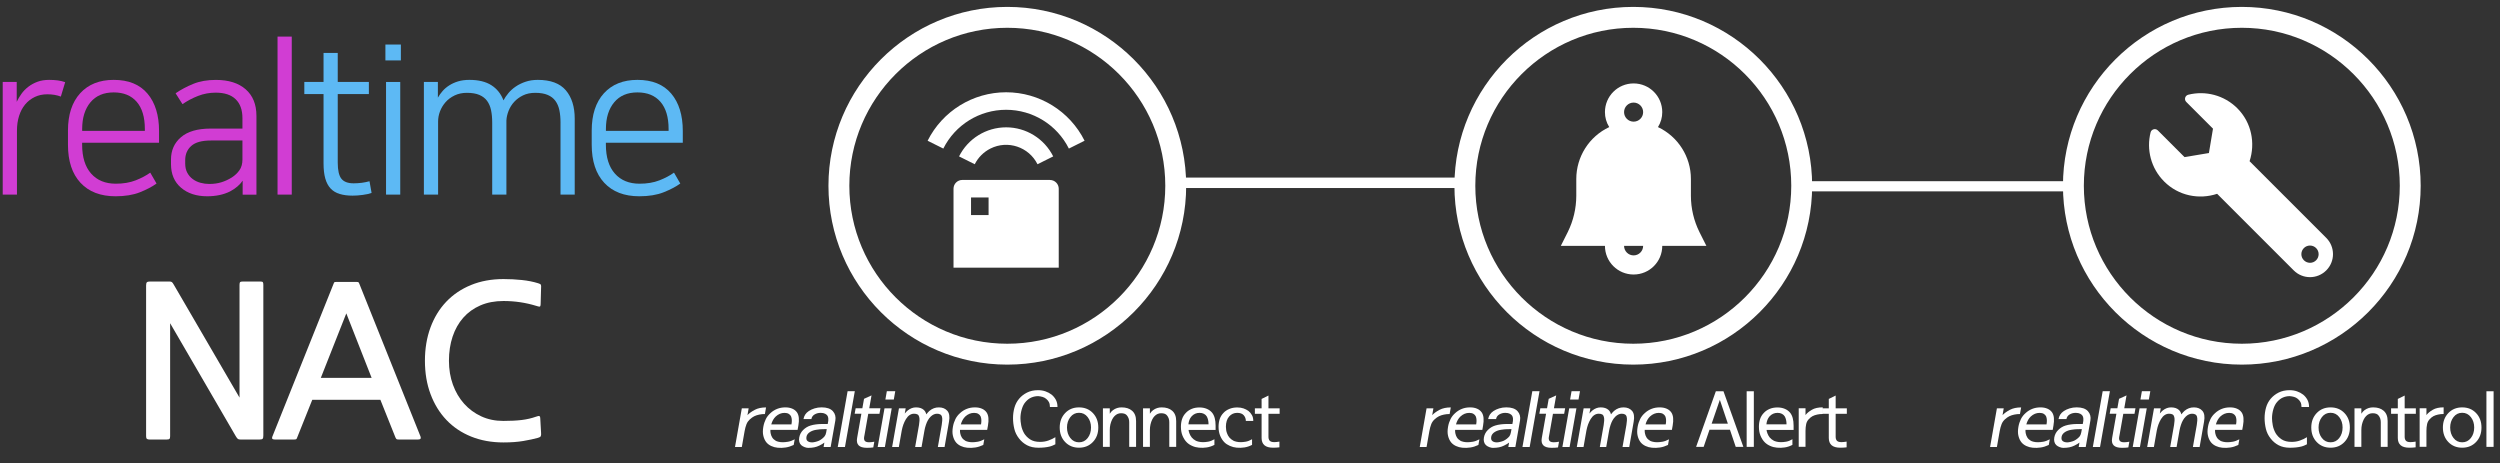 <?xml version="1.0" encoding="utf-8"?>
<!-- Generator: Adobe Illustrator 26.2.1, SVG Export Plug-In . SVG Version: 6.00 Build 0)  -->
<svg version="1.1" id="레이어_1" xmlns="http://www.w3.org/2000/svg" xmlns:xlink="http://www.w3.org/1999/xlink" x="0px"
	 y="0px" viewBox="0 0 718 133" style="enable-background:new 0 0 718 133;" xml:space="preserve">
<rect x="0" y="0" width="718" height="133" fill="#333333" stroke="none"/>
<style type="text/css">
	.st0{fill:#D13DD3;}
	.st1{fill:#5DB9F4;}
	.st2{fill:#FFFFFF;}
</style>
<g>
	<g>
		<path class="st0" d="M17.47,27.74c-1.12-0.44-2.42-0.66-3.9-0.66c-1.32,0-2.52,0.26-3.6,0.78c-1.08,0.52-2,1.24-2.76,2.16
			c-0.76,0.92-1.34,2.02-1.74,3.3c-0.4,1.28-0.6,2.68-0.6,4.2v18.37H0.78V23.54H4.8v5.7c0.36-0.76,0.81-1.52,1.35-2.28
			c0.54-0.76,1.2-1.44,1.98-2.04c0.78-0.6,1.66-1.08,2.64-1.44c0.98-0.36,2.09-0.54,3.33-0.54c0.92,0,1.75,0.05,2.49,0.15
			c0.74,0.1,1.45,0.27,2.13,0.51L17.47,27.74z"/>
		<path class="st0" d="M44.96,52.71c-1.28,0.92-2.88,1.76-4.8,2.52c-1.92,0.76-4.24,1.14-6.96,1.14c-4.32,0-7.68-1.29-10.08-3.87
			s-3.6-6.23-3.6-10.95v-4.02c0-4.6,1.17-8.18,3.51-10.75c2.34-2.56,5.55-3.84,9.63-3.84c4.24,0,7.47,1.31,9.69,3.93
			c2.22,2.62,3.33,6.21,3.33,10.77v3.36H23.59v0.54c0,3.6,0.86,6.37,2.58,8.31c1.72,1.94,4.08,2.91,7.08,2.91
			c2.16,0,4.06-0.32,5.7-0.96c1.64-0.64,3.04-1.38,4.2-2.22L44.96,52.71z M41.6,37.58v-0.54c0-3.4-0.78-6-2.34-7.8
			s-3.76-2.7-6.6-2.7c-2.88,0-5.11,0.95-6.69,2.85c-1.58,1.9-2.37,4.45-2.37,7.65v0.54H41.6z"/>
		<path class="st0" d="M59.49,56.37c-3.08,0-5.58-0.82-7.5-2.46c-1.92-1.64-2.88-3.9-2.88-6.78v-1.32c0-2.64,0.96-4.78,2.88-6.42
			c1.92-1.64,4.76-2.46,8.52-2.46h9.12v-3c0-2.36-0.65-4.17-1.95-5.43c-1.3-1.26-3.21-1.89-5.73-1.89c-1.76,0-3.44,0.31-5.04,0.93
			c-1.6,0.62-3.1,1.41-4.5,2.37l-1.98-3.12c1.52-1.04,3.21-1.94,5.07-2.7c1.86-0.76,4.03-1.14,6.51-1.14c3.64,0,6.49,0.9,8.55,2.7
			c2.06,1.8,3.09,4.34,3.09,7.62v22.63h-3.96v-3.96h-0.06c-0.32,0.52-0.79,1.05-1.41,1.59c-0.62,0.54-1.35,1.03-2.19,1.47
			C64.19,55.91,62.01,56.37,59.49,56.37z M69.63,40.35h-9.06c-2.6,0-4.48,0.52-5.64,1.56c-1.16,1.04-1.74,2.4-1.74,4.08v0.96
			c0,1.04,0.2,1.93,0.6,2.67c0.4,0.74,0.93,1.35,1.59,1.83c0.66,0.48,1.4,0.83,2.22,1.05c0.82,0.22,1.65,0.33,2.49,0.33
			c1.28,0,2.44-0.16,3.48-0.48c1.04-0.32,2.04-0.78,3-1.38c0.88-0.56,1.61-1.25,2.19-2.07c0.58-0.82,0.87-1.85,0.87-3.09V40.35z"/>
		<path class="st0" d="M79.71,10.51h4.08v45.38h-4.08V10.51z"/>
		<path class="st1" d="M92.92,27.02H87.4v-3.48h5.52V15.2H97v8.34h8.94v3.48H97v19.69c0,2.2,0.35,3.74,1.05,4.62
			c0.7,0.88,1.87,1.32,3.51,1.32c1.6,0,3.12-0.2,4.56-0.6l0.6,3.36c-0.64,0.24-1.49,0.43-2.55,0.57c-1.06,0.14-2.03,0.21-2.91,0.21
			c-1.4,0-2.63-0.16-3.69-0.48c-1.06-0.32-1.93-0.84-2.61-1.56c-0.68-0.72-1.19-1.67-1.53-2.85c-0.34-1.18-0.51-2.65-0.51-4.41
			V27.02z"/>
		<path class="st1" d="M110.69,12.79h4.44v4.56h-4.44V12.79z M110.87,23.54h4.08v32.35h-4.08V23.54z"/>
		<path class="st1" d="M154.44,22.94c3.68,0,6.37,1,8.07,3c1.7,2,2.55,4.72,2.55,8.16v21.79h-4.08V35.18c0-1.32-0.11-2.5-0.33-3.54
			c-0.22-1.04-0.6-1.93-1.14-2.67s-1.28-1.31-2.22-1.71c-0.94-0.4-2.13-0.6-3.57-0.6c-1.32,0-2.48,0.24-3.48,0.72
			c-1,0.48-1.85,1.1-2.55,1.86c-0.7,0.76-1.24,1.62-1.62,2.58c-0.38,0.96-0.59,1.9-0.63,2.82v21.25h-4.08V35.18
			c0-1.32-0.11-2.5-0.33-3.54c-0.22-1.04-0.6-1.93-1.14-2.67c-0.54-0.74-1.28-1.31-2.22-1.71c-0.94-0.4-2.13-0.6-3.57-0.6
			c-1.32,0-2.5,0.25-3.54,0.75c-1.04,0.5-1.91,1.15-2.61,1.95c-0.7,0.8-1.23,1.68-1.59,2.64c-0.36,0.96-0.54,1.92-0.54,2.88v21.01
			h-4.08V23.54h4.02v4.5c0.36-0.64,0.81-1.27,1.35-1.89c0.54-0.62,1.19-1.17,1.95-1.65c0.76-0.48,1.61-0.86,2.55-1.14
			c0.94-0.28,2.01-0.42,3.21-0.42c2.6,0,4.7,0.51,6.3,1.53c1.6,1.02,2.76,2.47,3.48,4.35c0.36-0.68,0.83-1.37,1.41-2.07
			c0.58-0.7,1.28-1.33,2.1-1.89c0.82-0.56,1.76-1.02,2.82-1.38C151.99,23.12,153.16,22.94,154.44,22.94z"/>
		<path class="st1" d="M195.38,52.71c-1.28,0.92-2.88,1.76-4.8,2.52c-1.92,0.76-4.24,1.14-6.96,1.14c-4.32,0-7.68-1.29-10.08-3.87
			s-3.6-6.23-3.6-10.95v-4.02c0-4.6,1.17-8.18,3.51-10.75c2.34-2.56,5.55-3.84,9.63-3.84c4.24,0,7.47,1.31,9.69,3.93
			c2.22,2.62,3.33,6.21,3.33,10.77v3.36h-22.09v0.54c0,3.6,0.86,6.37,2.58,8.31c1.72,1.94,4.08,2.91,7.08,2.91
			c2.16,0,4.06-0.32,5.7-0.96c1.64-0.64,3.04-1.38,4.2-2.22L195.38,52.71z M192.02,37.58v-0.54c0-3.4-0.78-6-2.34-7.8
			s-3.76-2.7-6.6-2.7c-2.88,0-5.11,0.95-6.69,2.85c-1.58,1.9-2.37,4.45-2.37,7.65v0.54H192.02z"/>
	</g>
	<g>
		<path class="st2" d="M69.03,126.23c-0.32,0-0.56-0.06-0.72-0.18c-0.16-0.12-0.36-0.38-0.6-0.78L48.86,92.83v32.44
			c0,0.4-0.06,0.66-0.18,0.78s-0.38,0.18-0.78,0.18h-4.98c-0.32,0-0.56-0.06-0.72-0.18c-0.16-0.12-0.24-0.38-0.24-0.78V81.99
			c0-0.48,0.08-0.79,0.24-0.93c0.16-0.14,0.46-0.21,0.9-0.21h5.52c0.32,0,0.56,0.05,0.72,0.15c0.16,0.1,0.36,0.37,0.6,0.81
			l18.85,32.38V81.81c0-0.4,0.06-0.66,0.18-0.78s0.38-0.18,0.78-0.18h4.98c0.4,0,0.65,0.06,0.75,0.18c0.1,0.12,0.15,0.38,0.15,0.78
			v43.28c0,0.48-0.07,0.79-0.21,0.93c-0.14,0.14-0.43,0.21-0.87,0.21H69.03z"/>
		<path class="st2" d="M114.53,126.23c-0.28,0-0.48-0.03-0.6-0.09c-0.12-0.06-0.24-0.23-0.36-0.51l-4.32-10.8H89.68l-4.32,10.8
			c-0.08,0.28-0.18,0.45-0.3,0.51c-0.12,0.06-0.32,0.09-0.6,0.09h-5.52c-0.72,0-0.96-0.28-0.72-0.84l17.53-43.76
			c0.12-0.32,0.21-0.51,0.27-0.57c0.06-0.06,0.29-0.09,0.69-0.09h5.58c0.36,0,0.58,0.03,0.66,0.09c0.08,0.06,0.18,0.25,0.3,0.57
			l17.53,43.76c0.2,0.56-0.04,0.84-0.72,0.84H114.53z M92.14,108.52h14.59L99.46,90L92.14,108.52z"/>
		<path class="st2" d="M154.5,125.75c-1.16,0.32-2.56,0.62-4.2,0.9c-1.64,0.28-3.54,0.42-5.7,0.42c-3.4,0-6.49-0.56-9.27-1.68
			c-2.78-1.12-5.15-2.71-7.11-4.77c-1.96-2.06-3.48-4.53-4.56-7.41c-1.08-2.88-1.62-6.08-1.62-9.6c0-3.48,0.53-6.66,1.59-9.54
			c1.06-2.88,2.57-5.35,4.53-7.41c1.96-2.06,4.33-3.66,7.11-4.8c2.78-1.14,5.89-1.71,9.33-1.71c1.8,0,3.56,0.09,5.28,0.27
			c1.72,0.18,3.28,0.49,4.68,0.93c0.44,0.12,0.7,0.27,0.78,0.45c0.08,0.18,0.1,0.47,0.06,0.87l-0.12,4.44c0,0.64-0.1,0.96-0.3,0.96
			c-0.2,0-0.54-0.08-1.02-0.24c-3-0.92-6.12-1.38-9.36-1.38c-2.48,0-4.69,0.42-6.63,1.26c-1.94,0.84-3.58,2.02-4.92,3.54
			c-1.34,1.52-2.36,3.33-3.06,5.43c-0.7,2.1-1.05,4.41-1.05,6.93c0,2.48,0.38,4.77,1.14,6.87c0.76,2.1,1.83,3.92,3.21,5.46
			c1.38,1.54,3.02,2.75,4.92,3.63c1.9,0.88,4.01,1.32,6.33,1.32c2.08,0,3.85-0.09,5.31-0.27c1.46-0.18,2.81-0.49,4.05-0.93
			c0.52-0.2,0.86-0.26,1.02-0.18c0.16,0.08,0.24,0.26,0.24,0.54l0.24,4.26c0.04,0.44,0.01,0.76-0.09,0.96
			C155.21,125.47,154.94,125.63,154.5,125.75z"/>
	</g>
</g>
<g>
	<rect x="338" y="51" class="st2" width="83" height="3"/>
</g>
<g>
	<rect x="517" y="52.04" class="st2" width="78" height="2.92"/>
</g>
<g>
	<g>
		<g>
			<path class="st2" d="M289.3,104.72c-28.33,0-51.37-23.05-51.37-51.37c0-28.33,23.05-51.37,51.37-51.37s51.37,23.05,51.37,51.37
				C340.68,81.67,317.63,104.72,289.3,104.72z M289.3,7.98c-25.02,0-45.37,20.35-45.37,45.37c0,25.02,20.35,45.37,45.37,45.37
				s45.37-20.35,45.37-45.37C334.68,28.33,314.32,7.98,289.3,7.98z"/>
		</g>
		<path class="st2" d="M301.55,51.69c1.39,0,2.52,1.13,2.52,2.52v22.67h-30.22V54.2c0-1.39,1.13-2.52,2.52-2.52H301.55z
			 M283.92,56.72h-5.04v5.04h5.04V56.72z M288.96,36.57c5.72,0,10.96,3.23,13.52,8.35l-4.51,2.25c-2.49-4.98-8.54-7-13.51-4.51
			c-1.95,0.98-3.54,2.56-4.51,4.51l-4.51-2.25C278,39.81,283.23,36.57,288.96,36.57z M288.96,26.5c9.54,0,18.26,5.39,22.53,13.92
			l-4.51,2.25c-3.41-6.83-10.39-11.14-18.03-11.14c-7.63,0-14.61,4.31-18.03,11.14l-4.51-2.25C270.69,31.89,279.41,26.5,288.96,26.5
			z"/>
	</g>
	<g>
		<g>
			<path class="st2" d="M219.68,118.91c-0.56,0-1.1,0.05-1.62,0.16c-0.51,0.1-0.99,0.26-1.43,0.47c-0.44,0.22-0.87,0.53-1.28,0.91
				s-0.73,0.83-0.94,1.33c-0.24,0.61-0.42,1.27-0.55,2l-0.81,4.6h-1.96l1.96-11.11h1.96l-0.34,1.96c0.48-0.53,1.18-1.04,2.11-1.53
				c0.87-0.46,1.94-0.69,3.23-0.69L219.68,118.91z"/>
			<path class="st2" d="M221.25,123.46c-0.01,0.03,0,0.06,0.01,0.09c-0.02,0.34,0.01,0.67,0.09,1c0.08,0.4,0.23,0.77,0.45,1.12
				c0.22,0.35,0.56,0.66,1.03,0.94c0.16,0.09,0.42,0.18,0.79,0.27c0.36,0.09,0.78,0.13,1.25,0.13c0.37,0,0.85-0.05,1.45-0.14
				c0.59-0.1,1.24-0.33,1.92-0.7l-0.29,1.62c-0.78,0.37-1.55,0.62-2.31,0.73c-0.76,0.12-1.52,0.14-2.28,0.07
				c-0.67-0.06-1.29-0.23-1.87-0.5c-0.57-0.27-1.03-0.62-1.37-1.03c-0.4-0.49-0.7-1.11-0.88-1.86c-0.19-0.75-0.19-1.62-0.01-2.63
				c0.14-0.81,0.39-1.55,0.72-2.22c0.34-0.67,0.8-1.25,1.38-1.75c0.53-0.49,1.15-0.88,1.87-1.17c0.72-0.29,1.51-0.43,2.39-0.43
				c0.74,0,1.4,0.13,1.98,0.38c0.58,0.25,1.03,0.62,1.36,1.11c0.54,0.82,0.66,2.07,0.36,3.75l-0.22,1.22H221.25z M221.51,121.89h5.8
				c0.17-0.93,0.13-1.7-0.11-2.29c-0.14-0.31-0.36-0.56-0.68-0.74c-0.32-0.19-0.72-0.28-1.21-0.28c-0.93,0-1.77,0.35-2.52,1.04
				C222.19,120.2,221.76,120.95,221.51,121.89z"/>
			<path class="st2" d="M238.56,128.38h-2.02l0.22-1.27c-0.35,0.28-0.83,0.57-1.46,0.87c-0.45,0.22-0.93,0.39-1.43,0.49
				c-0.5,0.1-1.08,0.16-1.75,0.16c-0.3,0-0.64-0.07-1.02-0.21c-0.38-0.14-0.71-0.33-0.98-0.57c-0.28-0.27-0.47-0.58-0.56-0.96
				c-0.1-0.37-0.11-0.79-0.02-1.24c0.15-0.84,0.53-1.57,1.14-2.17c0.61-0.6,1.3-1.02,2.09-1.26c0.47-0.15,0.99-0.26,1.55-0.33
				c0.56-0.07,1.04-0.11,1.44-0.11h1.96l0.16-0.91c0.03-0.16,0.03-0.38,0.01-0.66c-0.02-0.27-0.09-0.53-0.21-0.77
				c-0.14-0.24-0.37-0.44-0.7-0.61c-0.33-0.17-0.76-0.26-1.28-0.26c-0.65,0-1.23,0.15-1.75,0.46c-0.51,0.3-0.82,0.75-0.92,1.32
				h-2.27c0.08-0.47,0.25-0.9,0.49-1.28c0.24-0.38,0.59-0.72,1.05-1.03c0.44-0.3,0.98-0.54,1.63-0.75c0.65-0.2,1.33-0.3,2.04-0.3
				c1.5,0,2.57,0.37,3.23,1.1c0.66,0.73,0.89,1.63,0.71,2.68L238.56,128.38z M237.28,124.18l0.16-0.93c-0.34,0-0.75,0-1.22,0.01
				c-0.48,0.01-1.06,0.06-1.76,0.17c-0.65,0.09-1.24,0.29-1.77,0.6c-0.61,0.37-0.97,0.84-1.07,1.4c-0.1,0.58,0,0.99,0.31,1.24
				s0.75,0.38,1.31,0.38c0.21,0,0.51-0.04,0.9-0.13s0.76-0.21,1.1-0.36c0.65-0.34,1.19-0.77,1.61-1.29
				C237.06,125,237.2,124.63,237.28,124.18z"/>
			<path class="st2" d="M242.67,128.38h-2.07l2.83-16.02h2.07L242.67,128.38z"/>
			<path class="st2" d="M252.58,118.84h-3.22l-1.02,5.8c-0.06,0.34-0.12,0.65-0.17,0.93c-0.05,0.28-0.03,0.56,0.06,0.82
				c0.08,0.21,0.23,0.36,0.45,0.47c0.22,0.1,0.51,0.16,0.88,0.16c0.44,0,0.96-0.05,1.54-0.16l-0.29,1.64
				c-0.53,0.08-1.15,0.11-1.84,0.11c-1.13,0-1.92-0.24-2.37-0.71c-0.46-0.47-0.6-1.17-0.44-2.09l1.23-6.98h-1.93l0.28-1.58h1.93
				l0.48-2.71l2.15-0.98l-0.65,3.69h3.22L252.58,118.84z"/>
			<path class="st2" d="M254.14,128.38h-2.07l1.96-11.11h2.07L254.14,128.38z M256.7,114.75h-2.42l0.42-2.4h2.42L256.7,114.75z"/>
			<path class="st2" d="M271.28,128.38h-1.93l1.11-6.31c0.07-0.4,0.12-0.83,0.15-1.28c0.03-0.45,0-0.8-0.07-1.06
				c-0.08-0.33-0.24-0.56-0.49-0.7c-0.25-0.14-0.56-0.21-0.93-0.21c-0.65,0-1.26,0.28-1.84,0.84c-0.57,0.56-1.02,1.34-1.35,2.33
				c-0.1,0.3-0.18,0.57-0.25,0.83c-0.07,0.26-0.12,0.52-0.17,0.79l-0.84,4.76h-1.84l1.11-6.31c0.07-0.4,0.12-0.81,0.14-1.24
				c0.02-0.43,0-0.79-0.09-1.09c-0.08-0.33-0.23-0.56-0.48-0.7c-0.24-0.14-0.58-0.21-1.01-0.21c-0.45,0-0.86,0.13-1.26,0.39
				c-0.39,0.26-0.75,0.65-1.06,1.17c-0.29,0.49-0.53,0.99-0.72,1.51c-0.19,0.52-0.34,1.09-0.47,1.71l-0.84,4.78h-1.93l1.96-11.11
				h1.93l-0.26,1.49c0.32-0.39,0.6-0.67,0.84-0.87c0.74-0.59,1.53-0.89,2.38-0.89c0.96,0,1.71,0.24,2.25,0.73
				c0.36,0.33,0.59,0.75,0.71,1.27c0.38-0.47,0.68-0.81,0.91-1c0.8-0.68,1.71-1.01,2.71-1c1.04,0,1.84,0.33,2.42,0.98
				c0.57,0.65,0.74,1.68,0.49,3.09L271.28,128.38z"/>
			<path class="st2" d="M275.7,123.46c-0.01,0.03,0,0.06,0.01,0.09c-0.02,0.34,0.01,0.67,0.09,1c0.08,0.4,0.23,0.77,0.45,1.12
				c0.22,0.35,0.56,0.66,1.03,0.94c0.16,0.09,0.42,0.18,0.79,0.27c0.36,0.09,0.78,0.13,1.25,0.13c0.37,0,0.85-0.05,1.45-0.14
				c0.59-0.1,1.24-0.33,1.92-0.7l-0.29,1.62c-0.78,0.37-1.55,0.62-2.31,0.73c-0.76,0.12-1.52,0.14-2.28,0.07
				c-0.67-0.06-1.29-0.23-1.87-0.5c-0.57-0.27-1.03-0.62-1.37-1.03c-0.4-0.49-0.7-1.11-0.88-1.86c-0.19-0.75-0.19-1.62-0.01-2.63
				c0.14-0.81,0.39-1.55,0.72-2.22c0.34-0.67,0.8-1.25,1.38-1.75c0.53-0.49,1.15-0.88,1.87-1.17c0.72-0.29,1.51-0.43,2.39-0.43
				c0.74,0,1.4,0.13,1.98,0.38c0.58,0.25,1.03,0.62,1.36,1.11c0.54,0.82,0.66,2.07,0.36,3.75l-0.22,1.22H275.7z M275.95,121.89h5.8
				c0.17-0.93,0.13-1.7-0.11-2.29c-0.14-0.31-0.37-0.56-0.68-0.74c-0.32-0.19-0.72-0.28-1.21-0.28c-0.93,0-1.77,0.35-2.52,1.04
				C276.64,120.2,276.21,120.95,275.95,121.89z"/>
		</g>
		<g>
			<path class="st2" d="M303.71,116.89h-2.17c0-0.59-0.1-1.07-0.31-1.44c-0.21-0.37-0.47-0.67-0.78-0.91
				c-0.3-0.25-0.65-0.44-1.05-0.55c-0.41-0.12-0.82-0.19-1.23-0.22c-0.69,0-1.34,0.13-1.95,0.39c-0.61,0.26-1.15,0.67-1.64,1.23
				c-0.49,0.53-0.86,1.24-1.12,2.11c-0.26,0.88-0.39,1.75-0.39,2.62c0,0.55,0.07,1.21,0.21,2c0.14,0.79,0.42,1.55,0.83,2.29
				c0.43,0.71,1.01,1.3,1.74,1.78c0.73,0.48,1.68,0.72,2.85,0.72c0.87,0,1.68-0.13,2.42-0.4s1.41-0.58,1.98-0.95v2.04
				c-0.19,0.09-0.41,0.19-0.66,0.31c-0.25,0.12-0.56,0.23-0.93,0.33c-0.97,0.24-2.07,0.35-3.28,0.35c-1.27,0-2.36-0.24-3.27-0.72
				c-0.91-0.48-1.68-1.13-2.31-1.96c-0.65-0.83-1.1-1.74-1.34-2.75c-0.24-1-0.37-2.02-0.37-3.06c0-1.06,0.14-2.07,0.41-3.03
				c0.27-0.96,0.72-1.81,1.34-2.55c0.6-0.72,1.36-1.31,2.27-1.77c0.91-0.46,1.97-0.69,3.18-0.69c0.75,0,1.46,0.11,2.12,0.34
				c0.66,0.23,1.24,0.54,1.76,0.94c0.5,0.41,0.91,0.91,1.22,1.48C303.56,115.43,303.71,116.1,303.71,116.89z"/>
			<path class="st2" d="M309.89,128.58c-1.61,0-2.94-0.54-3.98-1.63c-1.04-1.08-1.56-2.48-1.56-4.17c0-1.67,0.52-3.05,1.55-4.14
				c1.03-1.09,2.36-1.64,3.99-1.64c1.62,0,2.95,0.54,3.99,1.63s1.55,2.47,1.55,4.15c0,1.7-0.52,3.09-1.56,4.17
				C312.82,128.04,311.5,128.58,309.89,128.58z M309.89,127.03c1.02,0,1.85-0.41,2.49-1.23c0.64-0.82,0.96-1.83,0.96-3.02
				c0-1.17-0.32-2.16-0.96-2.99c-0.64-0.83-1.47-1.24-2.49-1.24c-1.02,0-1.85,0.41-2.49,1.24c-0.64,0.83-0.96,1.82-0.96,2.99
				c0,1.2,0.32,2.2,0.96,3.02C308.04,126.62,308.87,127.03,309.89,127.03z"/>
			<path class="st2" d="M326.28,128.34h-1.97v-7.09c0-0.77-0.22-1.42-0.67-1.95c-0.31-0.41-0.87-0.62-1.68-0.62
				c-0.71,0-1.33,0.27-1.87,0.82c-0.54,0.55-0.93,1.35-1.19,2.41c-0.06,0.27-0.1,0.53-0.13,0.79s-0.04,0.53-0.04,0.81v4.83h-1.97
				v-11.07h1.97v1.55c0.29-0.46,0.6-0.8,0.91-1.02c0.75-0.55,1.58-0.81,2.48-0.8c1.27,0,2.27,0.32,2.99,0.95
				c0.78,0.66,1.17,1.65,1.17,2.97V128.34z"/>
			<path class="st2" d="M337.79,128.34h-1.97v-7.09c0-0.77-0.22-1.42-0.67-1.95c-0.31-0.41-0.87-0.62-1.68-0.62
				c-0.71,0-1.33,0.27-1.87,0.82c-0.54,0.55-0.93,1.35-1.18,2.41c-0.06,0.27-0.1,0.53-0.13,0.79s-0.04,0.53-0.04,0.81v4.83h-1.97
				v-11.07h1.97v1.55c0.29-0.46,0.6-0.8,0.91-1.02c0.75-0.55,1.58-0.81,2.48-0.8c1.27,0,2.27,0.32,2.99,0.95
				c0.78,0.66,1.17,1.65,1.17,2.97V128.34z"/>
			<path class="st2" d="M341.34,123.44c0,0.03,0.01,0.06,0.02,0.09c0.04,0.34,0.13,0.67,0.27,1c0.15,0.4,0.36,0.77,0.64,1.12
				c0.28,0.35,0.68,0.66,1.2,0.94c0.18,0.09,0.45,0.18,0.83,0.27c0.38,0.09,0.8,0.13,1.27,0.13c0.37,0,0.84-0.05,1.42-0.14
				c0.58-0.1,1.17-0.33,1.79-0.7v1.62c-0.71,0.37-1.43,0.61-2.17,0.73c-0.74,0.12-1.49,0.14-2.26,0.07
				c-0.68-0.06-1.33-0.22-1.95-0.5c-0.62-0.27-1.14-0.62-1.55-1.03c-0.49-0.49-0.89-1.1-1.21-1.85s-0.48-1.62-0.48-2.62
				c0-0.81,0.11-1.55,0.33-2.21s0.58-1.25,1.06-1.75c0.44-0.49,1-0.87,1.66-1.16c0.66-0.29,1.43-0.43,2.3-0.43
				c0.74,0,1.42,0.13,2.04,0.38c0.62,0.25,1.14,0.62,1.55,1.11c0.68,0.81,1.02,2.06,1.02,3.74v1.22H341.34z M341.31,121.87h5.78
				c0-0.93-0.17-1.69-0.51-2.28c-0.19-0.31-0.46-0.56-0.81-0.74c-0.35-0.18-0.76-0.28-1.25-0.28c-0.93,0-1.71,0.35-2.32,1.04
				C341.7,120.19,341.4,120.94,341.31,121.87z"/>
			<path class="st2" d="M359.94,120.9h-2.13c0-0.62-0.2-1.16-0.6-1.63c-0.4-0.46-1.03-0.7-1.88-0.7c-0.93,0-1.71,0.35-2.32,1.05
				c-0.62,0.7-0.93,1.69-0.93,2.96c0,0.31,0.03,0.63,0.08,0.96c0.05,0.33,0.14,0.66,0.28,0.99c0.13,0.38,0.34,0.75,0.63,1.11
				c0.29,0.35,0.69,0.67,1.21,0.95c0.18,0.09,0.45,0.18,0.83,0.27c0.38,0.09,0.8,0.13,1.27,0.13c0.37,0,0.84-0.05,1.41-0.14
				c0.57-0.1,1.17-0.33,1.8-0.7v1.62c-0.71,0.37-1.43,0.61-2.17,0.73c-0.74,0.12-1.49,0.14-2.26,0.07c-0.65-0.06-1.3-0.23-1.94-0.51
				c-0.64-0.28-1.16-0.62-1.56-1.02c-0.49-0.49-0.89-1.1-1.21-1.85s-0.48-1.62-0.48-2.62c0-0.81,0.11-1.55,0.33-2.21
				s0.58-1.25,1.06-1.75c0.44-0.49,1.01-0.87,1.69-1.16c0.69-0.29,1.46-0.43,2.31-0.43c0.65,0,1.24,0.09,1.76,0.27
				c0.52,0.18,1,0.42,1.43,0.73c0.4,0.32,0.73,0.72,0.99,1.18C359.81,119.64,359.94,120.22,359.94,120.9z"/>
			<path class="st2" d="M367.51,118.84h-3.21v5.78c0,0.34,0,0.65,0,0.93c0,0.28,0.07,0.55,0.2,0.82c0.12,0.21,0.3,0.36,0.53,0.46
				c0.24,0.1,0.54,0.15,0.91,0.15c0.44,0,0.95-0.05,1.51-0.15v1.64c-0.52,0.07-1.12,0.11-1.82,0.11c-1.12,0-1.95-0.24-2.49-0.71
				c-0.54-0.47-0.81-1.17-0.81-2.08v-6.95h-1.93v-1.57h1.93v-2.7l1.97-0.97v3.68h3.21V118.84z"/>
		</g>
	</g>
</g>
<g>
	<g>
		<g>
			<path class="st2" d="M469.08,104.72c-28.33,0-51.37-23.05-51.37-51.37c0-28.33,23.05-51.37,51.37-51.37s51.37,23.05,51.37,51.37
				C520.45,81.67,497.4,104.72,469.08,104.72z M469.08,7.98c-25.02,0-45.37,20.35-45.37,45.37c0,25.02,20.35,45.37,45.37,45.37
				s45.37-20.35,45.37-45.37C514.45,28.33,494.1,7.98,469.08,7.98z"/>
		</g>
		<g id="Layer_2">
			<path class="st2" d="M469.17,78.84c4.55,0,8.23-3.68,8.23-8.23h12.67l-2-3.98c-1.6-3.23-2.44-6.79-2.44-10.4v-4.83
				c0-6.38-3.69-12.18-9.46-14.9c0.81-1.29,1.24-2.78,1.23-4.31c0-4.55-3.68-8.23-8.23-8.23c-4.55,0-8.23,3.68-8.23,8.23
				c-0.01,1.52,0.42,3.02,1.23,4.31c-5.78,2.71-9.46,8.52-9.46,14.9v4.83c-0.01,3.61-0.84,7.16-2.44,10.4l-2,3.98h12.67
				C460.94,75.16,464.62,78.84,469.17,78.84z M469.17,29.46c1.52,0,2.74,1.23,2.74,2.74c0,1.52-1.23,2.74-2.74,2.74
				s-2.74-1.23-2.74-2.74C466.43,30.69,467.65,29.46,469.17,29.46z M471.91,70.61c0,1.52-1.23,2.74-2.74,2.74s-2.74-1.23-2.74-2.74
				H471.91z"/>
		</g>
	</g>
	<g>
		<g>
			<path class="st2" d="M416.33,118.91c-0.56,0-1.1,0.05-1.62,0.16c-0.51,0.1-0.99,0.26-1.43,0.47c-0.44,0.22-0.87,0.53-1.28,0.91
				c-0.42,0.39-0.73,0.83-0.93,1.33c-0.24,0.61-0.42,1.27-0.55,2l-0.81,4.6h-1.96l1.96-11.11h1.96l-0.34,1.96
				c0.48-0.53,1.18-1.04,2.11-1.53c0.87-0.46,1.94-0.69,3.23-0.69L416.33,118.91z"/>
			<path class="st2" d="M417.9,123.46c-0.01,0.03,0,0.06,0.01,0.09c-0.02,0.34,0.01,0.67,0.09,1c0.08,0.4,0.23,0.77,0.45,1.12
				c0.22,0.35,0.56,0.66,1.03,0.94c0.16,0.09,0.42,0.18,0.79,0.27c0.36,0.09,0.78,0.13,1.25,0.13c0.37,0,0.85-0.05,1.45-0.14
				c0.59-0.1,1.24-0.33,1.92-0.7l-0.29,1.62c-0.78,0.37-1.55,0.62-2.31,0.73c-0.76,0.12-1.52,0.14-2.28,0.07
				c-0.67-0.06-1.29-0.23-1.87-0.5c-0.57-0.27-1.03-0.62-1.37-1.03c-0.4-0.49-0.7-1.11-0.88-1.86c-0.19-0.75-0.19-1.62-0.01-2.63
				c0.14-0.81,0.39-1.55,0.72-2.22c0.34-0.67,0.8-1.25,1.38-1.75c0.53-0.49,1.16-0.88,1.87-1.17c0.72-0.29,1.51-0.43,2.39-0.43
				c0.74,0,1.4,0.13,1.98,0.38c0.58,0.25,1.03,0.62,1.36,1.11c0.54,0.82,0.66,2.07,0.36,3.75l-0.21,1.22H417.9z M418.16,121.89h5.8
				c0.17-0.93,0.13-1.7-0.11-2.29c-0.14-0.31-0.36-0.56-0.68-0.74c-0.32-0.19-0.72-0.28-1.21-0.28c-0.93,0-1.77,0.35-2.52,1.04
				C418.84,120.2,418.41,120.95,418.16,121.89z"/>
			<path class="st2" d="M435.21,128.38h-2.02l0.22-1.27c-0.35,0.28-0.83,0.57-1.46,0.87c-0.45,0.22-0.93,0.39-1.43,0.49
				c-0.5,0.1-1.08,0.16-1.75,0.16c-0.3,0-0.64-0.07-1.02-0.21c-0.38-0.14-0.71-0.33-0.98-0.57c-0.28-0.27-0.47-0.58-0.56-0.96
				c-0.1-0.37-0.11-0.79-0.03-1.24c0.15-0.84,0.53-1.57,1.14-2.17c0.61-0.6,1.3-1.02,2.09-1.26c0.47-0.15,0.99-0.26,1.55-0.33
				s1.04-0.11,1.44-0.11h1.96l0.16-0.91c0.03-0.16,0.03-0.38,0.01-0.66c-0.02-0.27-0.09-0.53-0.21-0.77
				c-0.14-0.24-0.37-0.44-0.7-0.61c-0.33-0.17-0.76-0.26-1.28-0.26c-0.65,0-1.23,0.15-1.75,0.46c-0.51,0.3-0.82,0.75-0.92,1.32
				h-2.27c0.08-0.47,0.25-0.9,0.49-1.28s0.59-0.72,1.05-1.03c0.44-0.3,0.98-0.54,1.63-0.75c0.65-0.2,1.33-0.3,2.04-0.3
				c1.5,0,2.57,0.37,3.23,1.1c0.66,0.73,0.89,1.63,0.71,2.68L435.21,128.38z M433.93,124.18l0.17-0.93c-0.34,0-0.75,0-1.22,0.01
				c-0.48,0.01-1.06,0.06-1.76,0.17c-0.65,0.09-1.24,0.29-1.77,0.6c-0.61,0.37-0.97,0.84-1.07,1.4c-0.1,0.58,0,0.99,0.32,1.24
				c0.31,0.25,0.75,0.38,1.31,0.38c0.21,0,0.51-0.04,0.9-0.13s0.76-0.21,1.1-0.36c0.65-0.34,1.19-0.77,1.61-1.29
				C433.71,125,433.85,124.63,433.93,124.18z"/>
			<path class="st2" d="M439.32,128.38h-2.07l2.83-16.02h2.07L439.32,128.38z"/>
			<path class="st2" d="M449.23,118.84h-3.22l-1.02,5.8c-0.06,0.34-0.12,0.65-0.17,0.93c-0.05,0.28-0.03,0.56,0.06,0.82
				c0.08,0.21,0.23,0.36,0.45,0.47c0.22,0.1,0.51,0.16,0.88,0.16c0.44,0,0.96-0.05,1.54-0.16l-0.29,1.64
				c-0.53,0.08-1.15,0.11-1.84,0.11c-1.13,0-1.92-0.24-2.38-0.71c-0.46-0.47-0.6-1.17-0.44-2.09l1.23-6.98h-1.93l0.28-1.58h1.93
				l0.48-2.71l2.15-0.98l-0.65,3.69h3.22L449.23,118.84z"/>
			<path class="st2" d="M450.79,128.38h-2.07l1.96-11.11h2.07L450.79,128.38z M453.35,114.75h-2.42l0.42-2.4h2.42L453.35,114.75z"/>
			<path class="st2" d="M467.92,128.38h-1.93l1.11-6.31c0.07-0.4,0.12-0.83,0.15-1.28s0-0.8-0.07-1.06
				c-0.08-0.33-0.24-0.56-0.49-0.7c-0.25-0.14-0.56-0.21-0.93-0.21c-0.65,0-1.26,0.28-1.84,0.84c-0.57,0.56-1.02,1.34-1.35,2.33
				c-0.1,0.3-0.18,0.57-0.25,0.83c-0.07,0.26-0.12,0.52-0.17,0.79l-0.84,4.76h-1.84l1.11-6.31c0.07-0.4,0.12-0.81,0.14-1.24
				c0.02-0.43,0-0.79-0.09-1.09c-0.08-0.33-0.23-0.56-0.48-0.7c-0.24-0.14-0.58-0.21-1.01-0.21c-0.45,0-0.86,0.13-1.26,0.39
				c-0.39,0.26-0.75,0.65-1.06,1.17c-0.29,0.49-0.53,0.99-0.72,1.51s-0.34,1.09-0.47,1.71l-0.84,4.78h-1.93l1.96-11.11h1.93
				l-0.26,1.49c0.32-0.39,0.6-0.67,0.84-0.87c0.74-0.59,1.53-0.89,2.38-0.89c0.96,0,1.71,0.24,2.25,0.73
				c0.36,0.33,0.59,0.75,0.71,1.27c0.38-0.47,0.68-0.81,0.91-1c0.8-0.68,1.71-1.01,2.71-1c1.04,0,1.84,0.33,2.42,0.98
				c0.57,0.65,0.74,1.68,0.49,3.09L467.92,128.38z"/>
			<path class="st2" d="M472.35,123.46c-0.01,0.03,0,0.06,0.01,0.09c-0.02,0.34,0.01,0.67,0.09,1c0.08,0.4,0.23,0.77,0.45,1.12
				c0.22,0.35,0.56,0.66,1.03,0.94c0.16,0.09,0.42,0.18,0.79,0.27c0.36,0.09,0.78,0.13,1.25,0.13c0.37,0,0.85-0.05,1.45-0.14
				c0.59-0.1,1.24-0.33,1.92-0.7l-0.29,1.62c-0.78,0.37-1.55,0.62-2.31,0.73c-0.76,0.12-1.52,0.14-2.28,0.07
				c-0.67-0.06-1.29-0.23-1.87-0.5c-0.57-0.27-1.03-0.62-1.37-1.03c-0.4-0.49-0.7-1.11-0.88-1.86c-0.19-0.75-0.19-1.62-0.01-2.63
				c0.14-0.81,0.39-1.55,0.72-2.22c0.34-0.67,0.8-1.25,1.38-1.75c0.53-0.49,1.16-0.88,1.87-1.17c0.72-0.29,1.51-0.43,2.39-0.43
				c0.74,0,1.4,0.13,1.98,0.38c0.58,0.25,1.03,0.62,1.36,1.11c0.54,0.82,0.66,2.07,0.36,3.75l-0.22,1.22H472.35z M472.6,121.89h5.8
				c0.17-0.93,0.13-1.7-0.11-2.29c-0.14-0.31-0.37-0.56-0.68-0.74c-0.32-0.19-0.72-0.28-1.21-0.28c-0.93,0-1.77,0.35-2.52,1.04
				C473.28,120.2,472.85,120.95,472.6,121.89z"/>
		</g>
		<g>
			<path class="st2" d="M489.29,128.34h-2.17l5.67-15.97h2.19l5.71,15.97h-2.19l-1.66-4.92h-5.87L489.29,128.34z M496.24,121.67
				l-2.3-6.84l-2.35,6.84H496.24z"/>
			<path class="st2" d="M503.7,128.34h-2.06v-15.97h2.06V128.34z"/>
			<path class="st2" d="M507.34,123.44c0,0.03,0.01,0.06,0.02,0.09c0.04,0.34,0.13,0.67,0.27,1c0.15,0.4,0.36,0.77,0.64,1.12
				c0.28,0.35,0.68,0.66,1.2,0.94c0.18,0.09,0.46,0.18,0.83,0.27c0.38,0.09,0.8,0.13,1.27,0.13c0.37,0,0.84-0.05,1.42-0.14
				c0.58-0.1,1.17-0.33,1.79-0.7v1.62c-0.71,0.37-1.43,0.61-2.17,0.73c-0.74,0.12-1.49,0.14-2.26,0.07
				c-0.68-0.06-1.33-0.22-1.95-0.5c-0.62-0.27-1.14-0.62-1.55-1.03c-0.49-0.49-0.89-1.1-1.21-1.85s-0.48-1.62-0.48-2.62
				c0-0.81,0.11-1.55,0.33-2.21c0.22-0.66,0.58-1.25,1.06-1.75c0.44-0.49,1-0.87,1.66-1.16c0.67-0.29,1.43-0.43,2.3-0.43
				c0.74,0,1.42,0.13,2.04,0.38s1.14,0.62,1.55,1.11c0.68,0.81,1.02,2.06,1.02,3.74v1.22H507.34z M507.31,121.87h5.78
				c0-0.93-0.17-1.69-0.51-2.28c-0.19-0.31-0.46-0.56-0.81-0.74s-0.76-0.28-1.25-0.28c-0.93,0-1.71,0.35-2.33,1.04
				C507.7,120.19,507.4,120.94,507.31,121.87z"/>
			<path class="st2" d="M523.48,118.9c-0.56,0-1.09,0.05-1.58,0.16c-0.5,0.1-0.94,0.26-1.34,0.46c-0.4,0.22-0.77,0.52-1.12,0.91
				c-0.35,0.38-0.58,0.83-0.7,1.33c-0.13,0.61-0.2,1.27-0.2,1.99v4.58h-1.95v-11.07h1.95v1.95c0.38-0.53,1-1.04,1.84-1.53
				c0.78-0.46,1.82-0.69,3.1-0.69V118.9z"/>
			<path class="st2" d="M530.41,118.84h-3.21v5.78c0,0.34,0,0.65,0,0.93c0,0.28,0.07,0.55,0.2,0.82c0.12,0.21,0.29,0.36,0.53,0.46
				s0.54,0.15,0.91,0.15c0.44,0,0.94-0.05,1.51-0.15v1.64c-0.52,0.07-1.12,0.11-1.82,0.11c-1.12,0-1.95-0.24-2.49-0.71
				c-0.54-0.47-0.81-1.17-0.81-2.08v-6.95h-1.93v-1.57h1.93v-2.7l1.97-0.97v3.68h3.21V118.84z"/>
		</g>
	</g>
</g>
<g>
	<g>
		<g>
			<path class="st2" d="M643.85,104.72c-28.33,0-51.37-23.05-51.37-51.37c0-28.33,23.05-51.37,51.37-51.37s51.37,23.05,51.37,51.37
				C695.22,81.67,672.18,104.72,643.85,104.72z M643.85,7.98c-25.02,0-45.37,20.35-45.37,45.37c0,25.02,20.35,45.37,45.37,45.37
				s45.37-20.35,45.37-45.37C689.22,28.33,668.87,7.98,643.85,7.98z"/>
		</g>
		<path class="st2" d="M621.55,52.13c4.12,4.12,10.04,5.26,15.21,3.53l22,22c2.58,2.58,6.76,2.58,9.34,0c2.58-2.58,2.58-6.76,0-9.34
			l-22.02-22.02c1.7-5.17,0.58-11.1-3.51-15.19c-3.82-3.82-9.21-5.13-14.09-3.91c-0.94,0.23-1.27,1.4-0.58,2.08l7.67,7.67l-1.17,7
			l-7,1.17l-7.67-7.67c-0.68-0.68-1.85-0.36-2.08,0.57C616.42,42.92,617.73,48.31,621.55,52.13z M660.95,73
			c0-1.37,1.11-2.48,2.48-2.48c1.37,0,2.48,1.11,2.48,2.48c0,1.37-1.11,2.48-2.48,2.48C662.06,75.47,660.95,74.36,660.95,73z"/>
	</g>
	<g>
		<g>
			<path class="st2" d="M580.13,118.91c-0.56,0-1.1,0.05-1.62,0.16c-0.51,0.1-0.99,0.26-1.43,0.47c-0.44,0.22-0.87,0.53-1.28,0.91
				c-0.42,0.39-0.73,0.83-0.93,1.33c-0.24,0.61-0.42,1.27-0.55,2l-0.81,4.6h-1.96l1.96-11.11h1.96l-0.34,1.96
				c0.48-0.53,1.18-1.04,2.11-1.53c0.87-0.46,1.94-0.69,3.23-0.69L580.13,118.91z"/>
			<path class="st2" d="M581.71,123.46c-0.01,0.03,0,0.06,0.01,0.09c-0.02,0.34,0.01,0.67,0.09,1c0.08,0.4,0.23,0.77,0.45,1.12
				c0.22,0.35,0.56,0.66,1.03,0.94c0.16,0.09,0.42,0.18,0.79,0.27c0.36,0.09,0.78,0.13,1.25,0.13c0.37,0,0.85-0.05,1.45-0.14
				c0.59-0.1,1.24-0.33,1.92-0.7l-0.29,1.62c-0.78,0.37-1.55,0.62-2.31,0.73c-0.76,0.12-1.52,0.14-2.28,0.07
				c-0.67-0.06-1.29-0.23-1.87-0.5c-0.57-0.27-1.03-0.62-1.37-1.03c-0.4-0.49-0.7-1.11-0.88-1.86c-0.19-0.75-0.19-1.62-0.01-2.63
				c0.14-0.81,0.39-1.55,0.72-2.22c0.34-0.67,0.8-1.25,1.38-1.75c0.53-0.49,1.16-0.88,1.87-1.17c0.72-0.29,1.51-0.43,2.39-0.43
				c0.74,0,1.4,0.13,1.98,0.38c0.58,0.25,1.03,0.62,1.36,1.11c0.54,0.82,0.66,2.07,0.36,3.75l-0.21,1.22H581.71z M581.96,121.89h5.8
				c0.17-0.93,0.13-1.7-0.11-2.29c-0.14-0.31-0.36-0.56-0.68-0.74c-0.32-0.19-0.72-0.28-1.21-0.28c-0.93,0-1.77,0.35-2.52,1.04
				C582.64,120.2,582.21,120.95,581.96,121.89z"/>
			<path class="st2" d="M599.02,128.38H597l0.22-1.27c-0.35,0.28-0.83,0.57-1.46,0.87c-0.45,0.22-0.93,0.39-1.43,0.49
				c-0.5,0.1-1.08,0.16-1.75,0.16c-0.3,0-0.64-0.07-1.02-0.21c-0.38-0.14-0.71-0.33-0.98-0.57c-0.28-0.27-0.47-0.58-0.56-0.96
				c-0.1-0.37-0.11-0.79-0.03-1.24c0.15-0.84,0.53-1.57,1.14-2.17c0.61-0.6,1.3-1.02,2.09-1.26c0.47-0.15,0.99-0.26,1.55-0.33
				s1.04-0.11,1.44-0.11h1.96l0.16-0.91c0.03-0.16,0.03-0.38,0.01-0.66c-0.02-0.27-0.09-0.53-0.21-0.77
				c-0.14-0.24-0.37-0.44-0.7-0.61c-0.33-0.17-0.76-0.26-1.28-0.26c-0.65,0-1.23,0.15-1.75,0.46c-0.51,0.3-0.82,0.75-0.92,1.32
				h-2.27c0.08-0.47,0.25-0.9,0.49-1.28s0.59-0.72,1.05-1.03c0.44-0.3,0.98-0.54,1.63-0.75c0.65-0.2,1.33-0.3,2.04-0.3
				c1.5,0,2.57,0.37,3.23,1.1c0.66,0.73,0.89,1.63,0.71,2.68L599.02,128.38z M597.74,124.18l0.17-0.93c-0.34,0-0.75,0-1.22,0.01
				c-0.48,0.01-1.06,0.06-1.76,0.17c-0.65,0.09-1.24,0.29-1.77,0.6c-0.61,0.37-0.97,0.84-1.07,1.4c-0.1,0.58,0,0.99,0.32,1.24
				c0.31,0.25,0.75,0.38,1.31,0.38c0.21,0,0.51-0.04,0.9-0.13s0.76-0.21,1.1-0.36c0.65-0.34,1.19-0.77,1.61-1.29
				C597.51,125,597.65,124.63,597.74,124.18z"/>
			<path class="st2" d="M603.13,128.38h-2.07l2.83-16.02h2.07L603.13,128.38z"/>
			<path class="st2" d="M613.03,118.84h-3.22l-1.02,5.8c-0.06,0.34-0.12,0.65-0.17,0.93c-0.05,0.28-0.03,0.56,0.06,0.82
				c0.08,0.21,0.23,0.36,0.45,0.47c0.22,0.1,0.51,0.16,0.88,0.16c0.44,0,0.96-0.05,1.54-0.16l-0.29,1.64
				c-0.53,0.08-1.15,0.11-1.84,0.11c-1.13,0-1.92-0.24-2.38-0.71c-0.46-0.47-0.6-1.17-0.44-2.09l1.23-6.98h-1.93l0.28-1.58h1.93
				l0.48-2.71l2.15-0.98l-0.65,3.69h3.22L613.03,118.84z"/>
			<path class="st2" d="M614.59,128.38h-2.07l1.96-11.11h2.07L614.59,128.38z M617.15,114.75h-2.42l0.42-2.4h2.42L617.15,114.75z"/>
			<path class="st2" d="M631.73,128.38h-1.93l1.11-6.31c0.07-0.4,0.12-0.83,0.15-1.28s0-0.8-0.07-1.06
				c-0.08-0.33-0.24-0.56-0.49-0.7c-0.25-0.14-0.56-0.21-0.93-0.21c-0.65,0-1.26,0.28-1.84,0.84c-0.57,0.56-1.02,1.34-1.35,2.33
				c-0.1,0.3-0.18,0.57-0.25,0.83c-0.07,0.26-0.12,0.52-0.17,0.79l-0.84,4.76h-1.84l1.11-6.31c0.07-0.4,0.12-0.81,0.14-1.24
				c0.02-0.43,0-0.79-0.09-1.09c-0.08-0.33-0.23-0.56-0.48-0.7c-0.24-0.14-0.58-0.21-1.01-0.21c-0.45,0-0.86,0.13-1.26,0.39
				c-0.39,0.26-0.75,0.65-1.06,1.17c-0.29,0.49-0.53,0.99-0.72,1.51s-0.34,1.09-0.47,1.71l-0.84,4.78h-1.93l1.96-11.11h1.93
				l-0.26,1.49c0.32-0.39,0.6-0.67,0.84-0.87c0.74-0.59,1.53-0.89,2.38-0.89c0.96,0,1.71,0.24,2.25,0.73
				c0.36,0.33,0.59,0.75,0.71,1.27c0.38-0.47,0.68-0.81,0.91-1c0.8-0.68,1.71-1.01,2.71-1c1.04,0,1.84,0.33,2.42,0.98
				c0.57,0.65,0.74,1.68,0.49,3.09L631.73,128.38z"/>
			<path class="st2" d="M636.15,123.46c-0.01,0.03,0,0.06,0.01,0.09c-0.02,0.34,0.01,0.67,0.09,1c0.08,0.4,0.23,0.77,0.45,1.12
				c0.22,0.35,0.56,0.66,1.03,0.94c0.16,0.09,0.42,0.18,0.79,0.27c0.36,0.09,0.78,0.13,1.25,0.13c0.37,0,0.85-0.05,1.45-0.14
				c0.59-0.1,1.24-0.33,1.92-0.7l-0.29,1.62c-0.78,0.37-1.55,0.62-2.31,0.73c-0.76,0.12-1.52,0.14-2.28,0.07
				c-0.67-0.06-1.29-0.23-1.87-0.5c-0.57-0.27-1.03-0.62-1.37-1.03c-0.4-0.49-0.7-1.11-0.88-1.86c-0.19-0.75-0.19-1.62-0.01-2.63
				c0.14-0.81,0.39-1.55,0.72-2.22c0.34-0.67,0.8-1.25,1.38-1.75c0.53-0.49,1.16-0.88,1.87-1.17c0.72-0.29,1.51-0.43,2.39-0.43
				c0.74,0,1.4,0.13,1.98,0.38c0.58,0.25,1.03,0.62,1.36,1.11c0.54,0.82,0.66,2.07,0.36,3.75l-0.22,1.22H636.15z M636.4,121.89h5.8
				c0.17-0.93,0.13-1.7-0.11-2.29c-0.14-0.31-0.37-0.56-0.68-0.74c-0.32-0.19-0.72-0.28-1.21-0.28c-0.93,0-1.77,0.35-2.52,1.04
				C637.09,120.2,636.66,120.95,636.4,121.89z"/>
		</g>
		<g>
			<path class="st2" d="M663.16,116.89h-2.17c0-0.59-0.1-1.07-0.31-1.44c-0.21-0.37-0.47-0.67-0.78-0.91
				c-0.3-0.25-0.65-0.44-1.05-0.55s-0.82-0.19-1.23-0.22c-0.7,0-1.34,0.13-1.95,0.39s-1.15,0.67-1.64,1.23
				c-0.49,0.53-0.86,1.24-1.12,2.11c-0.26,0.88-0.39,1.75-0.39,2.62c0,0.55,0.07,1.21,0.21,2c0.14,0.79,0.42,1.55,0.83,2.29
				c0.43,0.71,1.01,1.3,1.74,1.78c0.73,0.48,1.68,0.72,2.85,0.72c0.87,0,1.68-0.13,2.42-0.4c0.75-0.27,1.41-0.58,1.98-0.95v2.04
				c-0.19,0.09-0.41,0.19-0.66,0.31c-0.25,0.12-0.56,0.23-0.93,0.33c-0.97,0.24-2.07,0.35-3.28,0.35c-1.27,0-2.36-0.24-3.27-0.72
				c-0.91-0.48-1.68-1.13-2.31-1.96c-0.65-0.83-1.1-1.74-1.34-2.75c-0.24-1-0.37-2.02-0.37-3.06c0-1.06,0.14-2.07,0.41-3.03
				c0.27-0.96,0.72-1.81,1.34-2.55c0.61-0.72,1.36-1.31,2.27-1.77c0.91-0.46,1.97-0.69,3.18-0.69c0.75,0,1.46,0.11,2.12,0.34
				c0.66,0.23,1.24,0.54,1.76,0.94c0.5,0.41,0.91,0.91,1.22,1.48C663.01,115.43,663.16,116.1,663.16,116.89z"/>
			<path class="st2" d="M669.34,128.58c-1.61,0-2.94-0.54-3.98-1.63c-1.04-1.08-1.56-2.48-1.56-4.17c0-1.67,0.52-3.05,1.55-4.14
				c1.03-1.09,2.36-1.64,3.99-1.64c1.62,0,2.95,0.54,3.99,1.63s1.55,2.47,1.55,4.15c0,1.7-0.52,3.09-1.56,4.17
				C672.28,128.04,670.95,128.58,669.34,128.58z M669.34,127.03c1.02,0,1.85-0.41,2.49-1.23c0.64-0.82,0.96-1.83,0.96-3.02
				c0-1.17-0.32-2.16-0.96-2.99c-0.64-0.83-1.47-1.24-2.49-1.24c-1.02,0-1.85,0.41-2.49,1.24c-0.64,0.83-0.96,1.82-0.96,2.99
				c0,1.2,0.32,2.2,0.96,3.02C667.49,126.62,668.32,127.03,669.34,127.03z"/>
			<path class="st2" d="M685.73,128.34h-1.97v-7.09c0-0.77-0.22-1.42-0.67-1.95c-0.31-0.41-0.87-0.62-1.68-0.62
				c-0.71,0-1.33,0.27-1.87,0.82c-0.54,0.55-0.93,1.35-1.19,2.41c-0.06,0.27-0.1,0.53-0.13,0.79s-0.04,0.53-0.04,0.81v4.83h-1.97
				v-11.07h1.97v1.55c0.29-0.46,0.6-0.8,0.91-1.02c0.75-0.55,1.58-0.81,2.48-0.8c1.27,0,2.27,0.32,2.99,0.95
				c0.78,0.66,1.17,1.65,1.17,2.97V128.34z"/>
			<path class="st2" d="M693.83,118.84h-3.21v5.78c0,0.34,0,0.65,0,0.93c0,0.28,0.07,0.55,0.2,0.82c0.12,0.21,0.29,0.36,0.53,0.46
				s0.54,0.15,0.91,0.15c0.44,0,0.94-0.05,1.51-0.15v1.64c-0.52,0.07-1.12,0.11-1.82,0.11c-1.12,0-1.95-0.24-2.49-0.71
				s-0.81-1.17-0.81-2.08v-6.95h-1.93v-1.57h1.93v-2.7l1.97-0.97v3.68h3.21V118.84z"/>
			<path class="st2" d="M701.81,118.9c-0.56,0-1.09,0.05-1.58,0.16c-0.5,0.1-0.94,0.26-1.34,0.46c-0.4,0.22-0.77,0.52-1.12,0.91
				c-0.35,0.38-0.58,0.83-0.7,1.33c-0.13,0.61-0.2,1.27-0.2,1.99v4.58h-1.95v-11.07h1.95v1.95c0.38-0.53,1-1.04,1.84-1.53
				c0.78-0.46,1.82-0.69,3.1-0.69V118.9z"/>
			<path class="st2" d="M707.14,128.58c-1.61,0-2.94-0.54-3.98-1.63c-1.04-1.08-1.56-2.48-1.56-4.17c0-1.67,0.52-3.05,1.55-4.14
				c1.03-1.09,2.36-1.64,3.99-1.64c1.62,0,2.95,0.54,3.99,1.63s1.55,2.47,1.55,4.15c0,1.7-0.52,3.09-1.56,4.17
				C710.08,128.04,708.75,128.58,707.14,128.58z M707.14,127.03c1.02,0,1.85-0.41,2.49-1.23c0.64-0.82,0.96-1.83,0.96-3.02
				c0-1.17-0.32-2.16-0.96-2.99c-0.64-0.83-1.47-1.24-2.49-1.24c-1.02,0-1.85,0.41-2.49,1.24c-0.64,0.83-0.96,1.82-0.96,2.99
				c0,1.2,0.32,2.2,0.96,3.02C705.29,126.62,706.12,127.03,707.14,127.03z"/>
			<path class="st2" d="M716.16,128.34h-2.06v-15.97h2.06V128.34z"/>
		</g>
	</g>
</g>
</svg>
